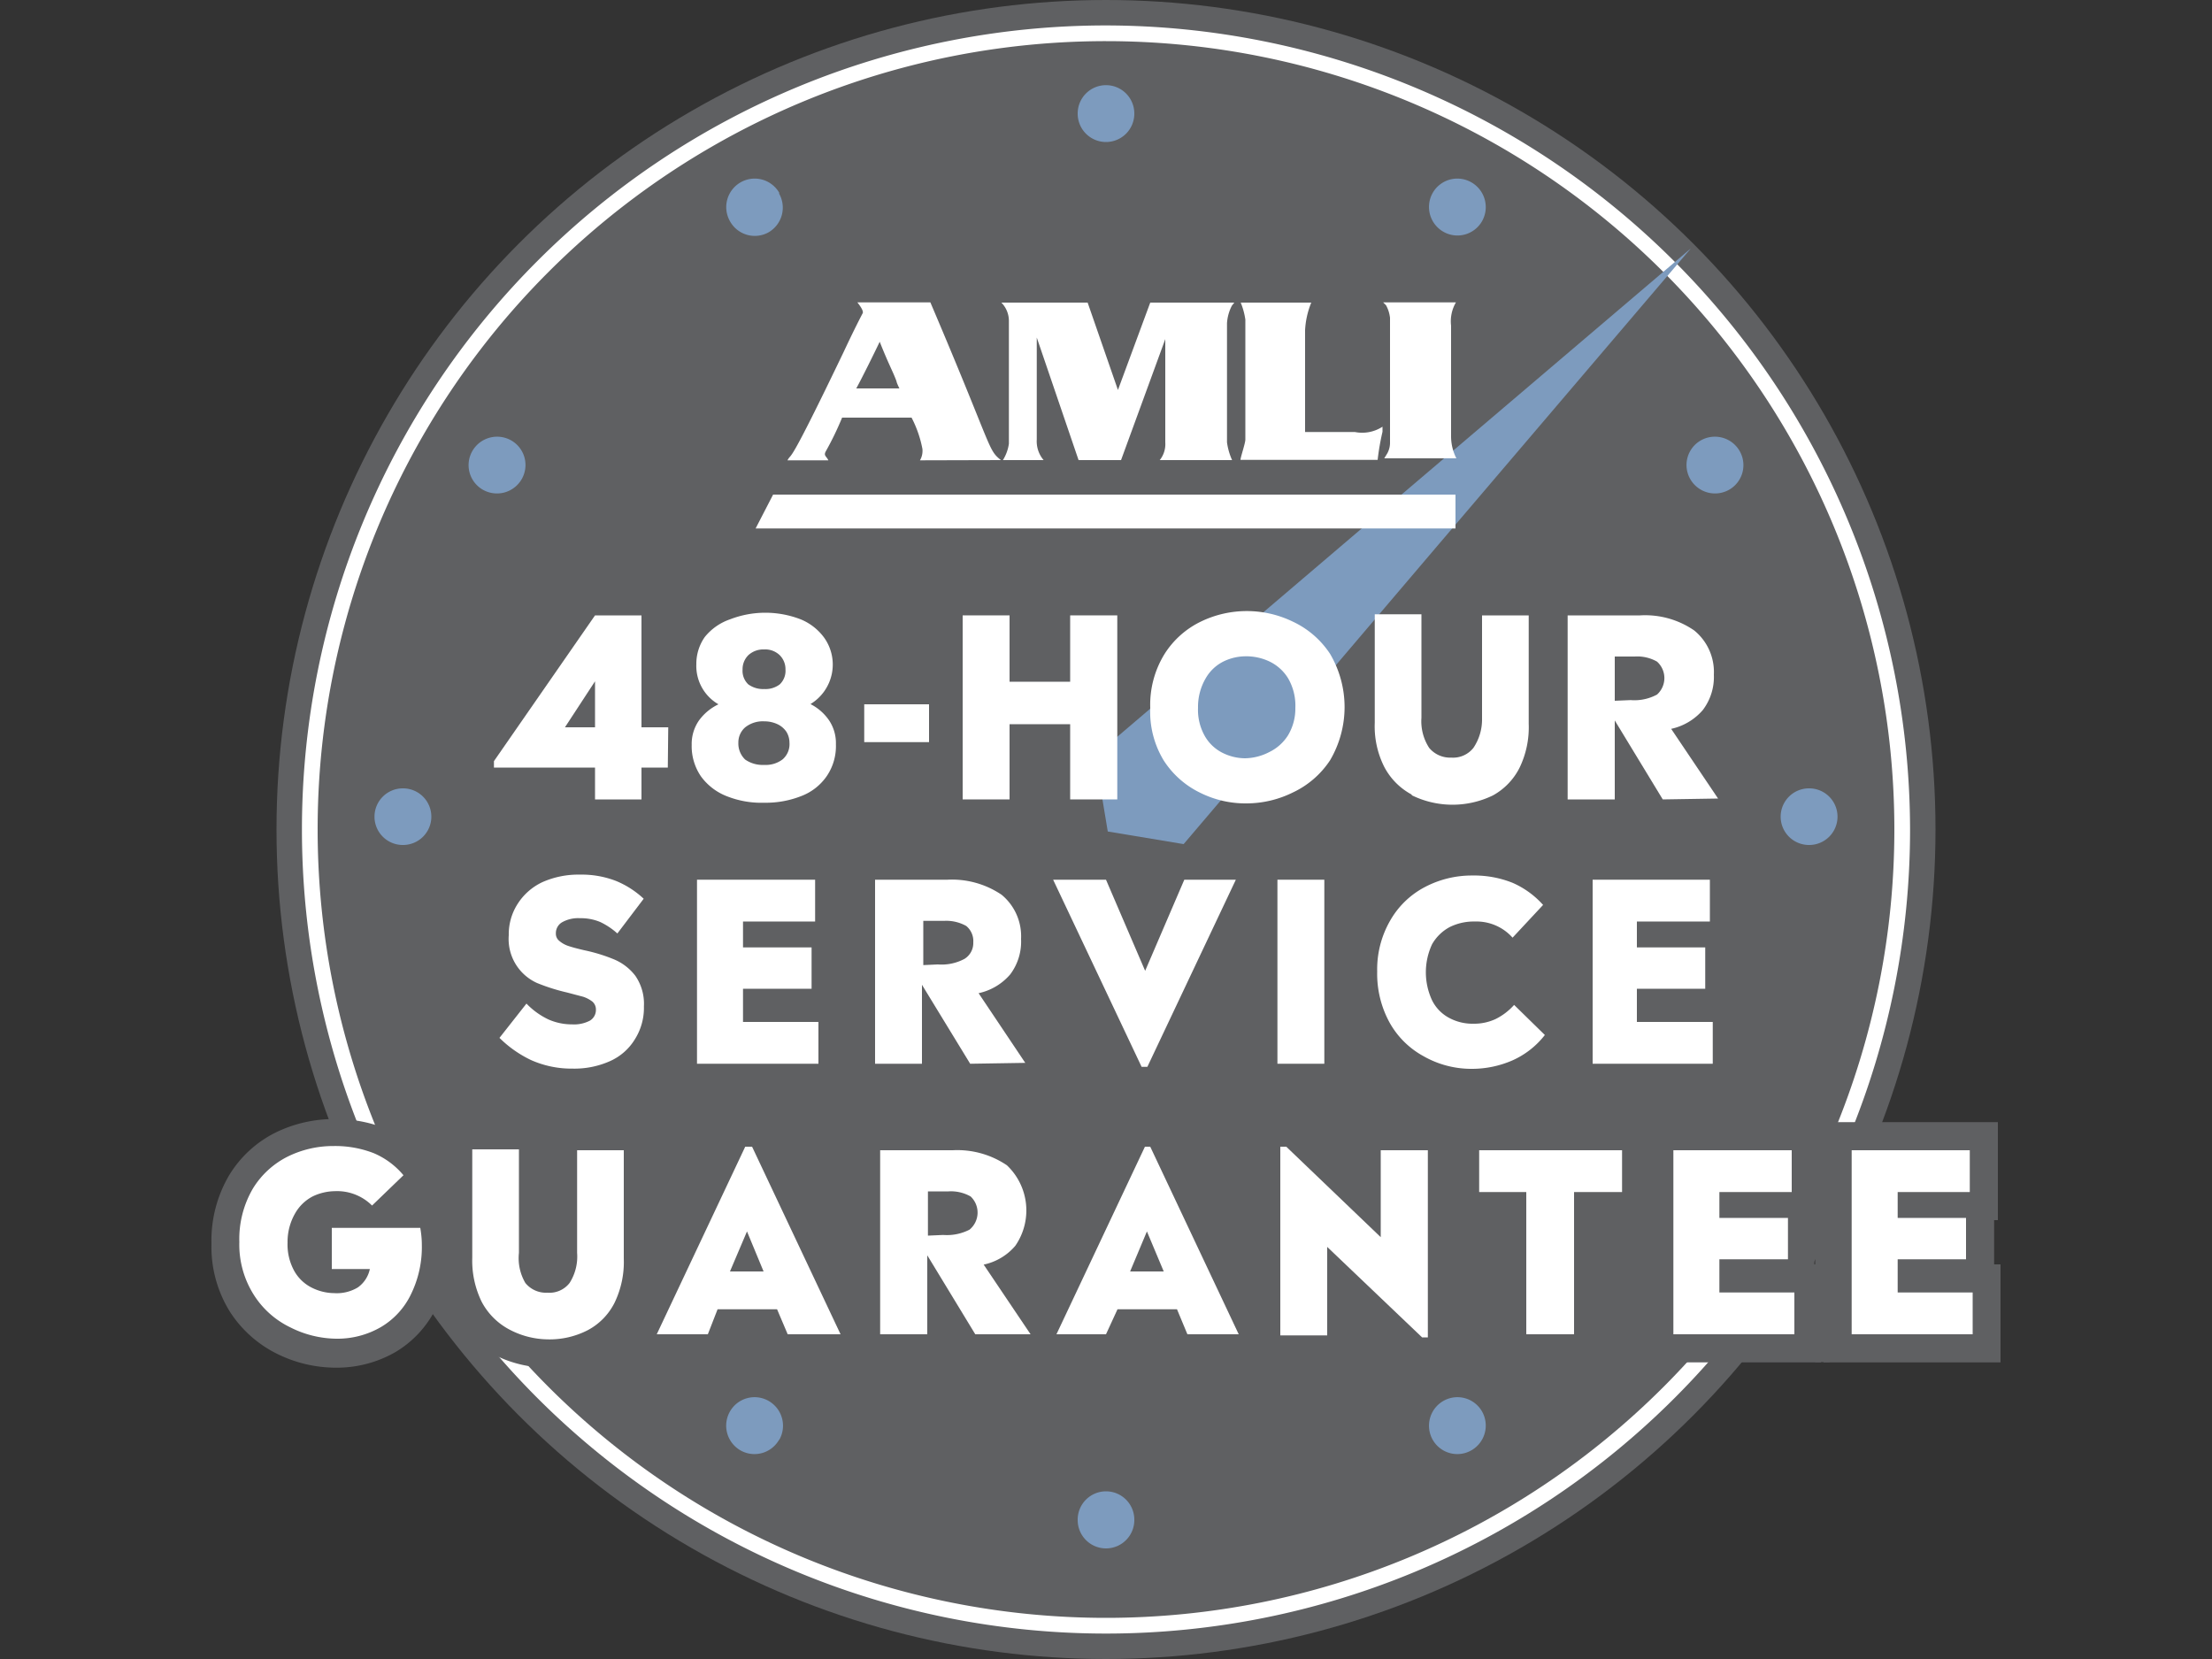 <?xml version="1.0" encoding="utf-8"?>
<svg xmlns="http://www.w3.org/2000/svg" id="Layer_1" data-name="Layer 1" viewBox="0 0 100 75">
  <rect x="0" y="0" width="100" height="75" fill="#333333" stroke="none"/>
  <defs>
    <style>.cls-1{fill:#5f6062;}.cls-2,.cls-4{fill:#fff;}.cls-3{fill:#7d9bbe;}.cls-4{fill-rule:evenodd;}</style>
  </defs>
  <title>48-HOUR</title>
  <circle class="cls-1" cx="50" cy="37.5" r="37.5"/>
  <path class="cls-2" d="M50,1.86A35.64,35.64,0,1,1,14.36,37.5,35.63,35.63,0,0,1,50,1.86m0-.71A36.35,36.35,0,1,0,86.35,37.5,36.4,36.4,0,0,0,50,1.15Z"/>
  <circle class="cls-3" cx="56.39" cy="32.02" r="2.56"/>
  <path class="cls-2" d="M24,47.92a5.19,5.19,0,0,1-1.42-1l1.22-1.55a3.37,3.37,0,0,0,1,.72,2.63,2.63,0,0,0,1.07.22,1.54,1.54,0,0,0,.8-.17.56.56,0,0,0,.27-.49.47.47,0,0,0-.16-.37,1.38,1.38,0,0,0-.42-.22l-.72-.19a8.82,8.82,0,0,1-1.36-.43A2.18,2.18,0,0,1,23,42.28a2.54,2.54,0,0,1,.39-1.4,2.67,2.67,0,0,1,1.13-1,4,4,0,0,1,1.71-.34,4.27,4.27,0,0,1,1.63.29,4.13,4.13,0,0,1,1.24.8L27.91,42.2a3.21,3.21,0,0,0-.78-.52,2.27,2.27,0,0,0-.91-.17,1.48,1.48,0,0,0-.82.19.57.57,0,0,0-.27.5.41.41,0,0,0,.16.34,1.2,1.2,0,0,0,.42.23c.18.06.41.12.71.19a7.61,7.61,0,0,1,1.36.42,2.36,2.36,0,0,1,.94.73,2.23,2.23,0,0,1,.39,1.39,2.66,2.66,0,0,1-.4,1.47,2.51,2.51,0,0,1-1.13,1,3.94,3.94,0,0,1-1.7.34A4.49,4.49,0,0,1,24,47.92Z"/>
  <path class="cls-2" d="M37,46.2v1.89H31.51V39.77h5.34v1.89H33.59v1.17h3.1V44.7h-3.1v1.5Z"/>
  <path class="cls-2" d="M43.86,48.09l-2.18-3.57v3.57H39.56V39.77h3.27a4,4,0,0,1,2.45.68,2.43,2.43,0,0,1,.88,2,2.46,2.46,0,0,1-.49,1.6,2.6,2.6,0,0,1-1.43.85l2.11,3.15ZM42.4,43.6a2.19,2.19,0,0,0,1.2-.25A.84.84,0,0,0,44,42.6a.88.88,0,0,0-.32-.74,1.85,1.85,0,0,0-1-.23h-.94v2Z"/>
  <path class="cls-2" d="M55.87,39.77l-4,8.46h-.26l-4-8.46H50l1.77,4.12,1.77-4.12Z"/>
  <path class="cls-2" d="M57.75,39.77h2.12v8.32H57.75Z"/>
  <path class="cls-2" d="M64.34,47.74a3.88,3.88,0,0,1-1.53-1.53,4.59,4.59,0,0,1-.55-2.29,4.41,4.41,0,0,1,.58-2.29,3.87,3.87,0,0,1,1.56-1.52,4.55,4.55,0,0,1,2.17-.53,4.67,4.67,0,0,1,1.81.33,4,4,0,0,1,1.38,1l-1.38,1.48a2.18,2.18,0,0,0-1.7-.73,2.45,2.45,0,0,0-1.14.25,2,2,0,0,0-.8.78,3,3,0,0,0,0,2.53,1.81,1.81,0,0,0,.76.79,2.23,2.23,0,0,0,1.11.27,2.3,2.3,0,0,0,1-.21,2.76,2.76,0,0,0,.84-.64l1.39,1.36a3.83,3.83,0,0,1-1.47,1.15,4.58,4.58,0,0,1-1.83.38A4.37,4.37,0,0,1,64.34,47.74Z"/>
  <path class="cls-2" d="M77.43,46.2v1.89H72V39.77H77.3v1.89H74v1.17h3.09V44.7H74v1.5Z"/>
  <path class="cls-3" d="M51.28,5.13A1.28,1.28,0,0,1,50,6.42h0a1.28,1.28,0,0,1-1.28-1.29h0A1.28,1.28,0,0,1,50,3.85h0a1.28,1.28,0,0,1,1.28,1.28Z"/>
  <path class="cls-3" d="M51.28,68.71A1.28,1.28,0,0,1,50,70h0a1.28,1.28,0,0,1-1.28-1.28h0A1.28,1.28,0,0,1,50,67.42h0a1.28,1.28,0,0,1,1.28,1.29Z"/>
  <path class="cls-3" d="M81.79,38.2a1.28,1.28,0,0,1-1.29-1.28h0a1.28,1.28,0,0,1,1.29-1.28h0a1.28,1.28,0,0,1,1.28,1.28h0a1.28,1.28,0,0,1-1.28,1.28Z"/>
  <path class="cls-3" d="M18.21,38.2a1.28,1.28,0,0,1-1.28-1.28h0a1.28,1.28,0,0,1,1.28-1.28h0a1.28,1.28,0,0,1,1.29,1.28h0a1.28,1.28,0,0,1-1.29,1.28Z"/>
  <path class="cls-3" d="M35.22,8.75a1.29,1.29,0,0,1-.47,1.75h0A1.28,1.28,0,0,1,33,10h0a1.29,1.29,0,0,1,.47-1.75h0a1.28,1.28,0,0,1,1.76.47Z"/>
  <path class="cls-3" d="M67,63.81a1.29,1.29,0,0,1-.47,1.75h0a1.28,1.28,0,0,1-1.76-.47h0a1.29,1.29,0,0,1,.47-1.75h0a1.28,1.28,0,0,1,1.76.47Z"/>
  <path class="cls-3" d="M78.17,22.14a1.29,1.29,0,0,1-1.75-.47h0a1.28,1.28,0,0,1,.47-1.76h0a1.29,1.29,0,0,1,1.75.47h0a1.28,1.28,0,0,1-.47,1.76Z"/>
  <path class="cls-3" d="M23.11,53.93a1.29,1.29,0,0,1-1.75-.47h0a1.28,1.28,0,0,1,.47-1.76h0a1.29,1.29,0,0,1,1.75.47h0a1.28,1.28,0,0,1-.47,1.76Z"/>
  <path class="cls-3" d="M23.11,19.91a1.28,1.28,0,0,1,.47,1.76h0a1.29,1.29,0,0,1-1.75.47h0a1.28,1.28,0,0,1-.47-1.76h0a1.29,1.29,0,0,1,1.75-.47Z"/>
  <path class="cls-3" d="M78.17,51.7a1.28,1.28,0,0,1,.47,1.76h0a1.29,1.29,0,0,1-1.75.47h0a1.28,1.28,0,0,1-.47-1.76h0a1.29,1.29,0,0,1,1.75-.47Z"/>
  <path class="cls-3" d="M67,10a1.28,1.28,0,0,1-1.76.47h0a1.29,1.29,0,0,1-.47-1.75h0a1.28,1.28,0,0,1,1.76-.47h0A1.29,1.29,0,0,1,67,10Z"/>
  <path class="cls-3" d="M35.22,65.09a1.28,1.28,0,0,1-1.76.47h0A1.29,1.29,0,0,1,33,63.81h0a1.28,1.28,0,0,1,1.76-.47h0a1.29,1.29,0,0,1,.47,1.75Z"/>
  <polygon class="cls-3" points="76.44 11.23 64.97 24.69 53.51 38.16 50.08 37.59 49.51 34.16 62.97 22.69 76.44 11.23"/>
  <path class="cls-2" d="M30.19,34.7H29v1.44H26.9V34.7H22.33v-.29l4.57-6.59H29v5.06h1.21ZM26.9,32.88V30.8l-1.36,2.08Z"/>
  <path class="cls-2" d="M37.47,32.55a1.85,1.85,0,0,1,.32,1.1,2.41,2.41,0,0,1-.41,1.43,2.46,2.46,0,0,1-1.16.91,4.36,4.36,0,0,1-1.67.3A4.23,4.23,0,0,1,32.87,36a2.62,2.62,0,0,1-1.18-.9,2.42,2.42,0,0,1-.42-1.43,1.86,1.86,0,0,1,.33-1.1,2.34,2.34,0,0,1,.88-.73,2,2,0,0,1-1-1.81,2.11,2.11,0,0,1,.38-1.23A2.51,2.51,0,0,1,33,28a4.42,4.42,0,0,1,3.2,0,2.48,2.48,0,0,1,1.06.83,2.09,2.09,0,0,1-.62,3A2.26,2.26,0,0,1,37.47,32.55Zm-2.09,1.78a.91.91,0,0,0,.31-.76.93.93,0,0,0-.14-.49,1,1,0,0,0-.4-.34,1.4,1.4,0,0,0-.6-.13,1.28,1.28,0,0,0-.86.27.9.9,0,0,0-.31.69,1,1,0,0,0,.31.77,1.39,1.39,0,0,0,.86.24A1.26,1.26,0,0,0,35.38,34.33Zm-1.55-4.71a.89.89,0,0,0-.26.65.84.84,0,0,0,.26.67,1.14,1.14,0,0,0,.72.21,1.06,1.06,0,0,0,.7-.21.84.84,0,0,0,.26-.67.89.89,0,0,0-.26-.65.94.94,0,0,0-.7-.26A1,1,0,0,0,33.83,29.62Z"/>
  <path class="cls-2" d="M42,31.84v1.71H39.07V31.84Z"/>
  <path class="cls-2" d="M50.51,27.82v8.32H48.38v-3.4H45.64v3.4H43.52V27.82h2.12v3h2.74v-3Z"/>
  <path class="cls-2" d="M54.26,35.84a4.06,4.06,0,0,1-1.65-1.46A4.24,4.24,0,0,1,52,32a4.37,4.37,0,0,1,.65-2.44,4,4,0,0,1,1.64-1.46,4.77,4.77,0,0,1,4.15,0,4.09,4.09,0,0,1,1.69,1.46,4.74,4.74,0,0,1,0,4.81,4.1,4.1,0,0,1-1.69,1.46,4.74,4.74,0,0,1-2.09.49A4.59,4.59,0,0,1,54.26,35.84ZM57.38,34a2.06,2.06,0,0,0,.85-.76A2.34,2.34,0,0,0,58.56,32a2.46,2.46,0,0,0-.33-1.34,2,2,0,0,0-.85-.76,2.44,2.44,0,0,0-1.06-.23,2.3,2.3,0,0,0-1,.23,1.9,1.9,0,0,0-.81.76A2.56,2.56,0,0,0,54.16,32a2.4,2.4,0,0,0,.31,1.28,1.9,1.9,0,0,0,.81.76,2.3,2.3,0,0,0,1,.24A2.45,2.45,0,0,0,57.38,34Z"/>
  <path class="cls-2" d="M63.8,35.91a3,3,0,0,1-1.22-1.24,4.07,4.07,0,0,1-.43-2l0-4.9h2.11l0,4.68a2.21,2.21,0,0,0,.35,1.36,1.23,1.23,0,0,0,1,.44,1.17,1.17,0,0,0,1-.44A2.29,2.29,0,0,0,67,32.5l0-4.68h2.11v4.9a4.19,4.19,0,0,1-.42,2,2.93,2.93,0,0,1-1.2,1.24,4.18,4.18,0,0,1-3.65,0Z"/>
  <path class="cls-2" d="M75.17,36.14,73,32.57v3.57H70.87V27.82h3.28a3.91,3.91,0,0,1,2.44.68,2.42,2.42,0,0,1,.89,2,2.47,2.47,0,0,1-.5,1.6,2.62,2.62,0,0,1-1.43.85l2.12,3.15Zm-1.45-4.49a2.15,2.15,0,0,0,1.19-.25,1,1,0,0,0,0-1.49,1.8,1.8,0,0,0-1-.23H73v2Z"/>
  <path class="cls-2" d="M49.17,13.68l1.37,3.95v0L52,13.68h3.8l-.11.14a2,2,0,0,0-.22.79V20a2.94,2.94,0,0,0,.23.8H52.43a1.15,1.15,0,0,0,.25-.8c0-2,0-4.42,0-4.67l-2,5.47H48.76l-1.89-5.54v4.61a1.31,1.31,0,0,0,.31.93H45.34a1.9,1.9,0,0,0,.27-.74c0-2.72,0-4,0-5.53a1.18,1.18,0,0,0-.34-.85h3.9"/>
  <path class="cls-4" d="M59.28,13.68A3.79,3.79,0,0,0,59,14.93v4.6c1.09,0,1.84,0,2.25,0a1.68,1.68,0,0,0,1.25-.24l0,.23a11.15,11.15,0,0,0-.22,1.27H56.08c0-.12.22-.75.22-.92V14.45a3.19,3.19,0,0,0-.21-.77h3.19"/>
  <path class="cls-2" d="M62.53,13.67h3.29a1.69,1.69,0,0,0-.22,1.05v5a2.19,2.19,0,0,0,.24,1H62.58l.14-.23a1,1,0,0,0,.12-.46V14.37a1.53,1.53,0,0,0-.18-.57l-.13-.13"/>
  <polyline class="cls-2" points="34.95 22.36 34.16 23.89 65.8 23.89 65.8 22.36 34.95 22.36"/>
  <path class="cls-4" d="M45.25,20.8c-.61-.49-.33-.42-3.19-7.13h-3.3c.19.24.28.41.24.49-.42.8-.85,1.73-.85,1.73-2.62,5.46-2.32,4.5-2.55,4.92h1.85c-.1-.2-.23-.21-.11-.42a13.86,13.86,0,0,0,.73-1.51h3.14a5.16,5.16,0,0,1,.49,1.41.85.85,0,0,1-.11.52Zm-6.54-3.24c.28-.51.84-1.65,1.06-2.11.42,1.06.61,1.37.76,1.79,0,.06.13.32.13.32Z"/>
  <path class="cls-1" d="M82.09,55.16h.17V50.73H61.16V53l-2.5-2.39h-2v8.06l-3.78-8.06H51l-3.87,8.2-.76-1.12a2.92,2.92,0,0,0,.56-.55,3.7,3.7,0,0,0,.78-2.38,3.63,3.63,0,0,0-1.38-3,5.14,5.14,0,0,0-3.22-1H38.52v7.88l-3.76-8H32.89L29.4,58a7.35,7.35,0,0,0,.09-1.07V50.73H24.85v6a1.72,1.72,0,0,1-.06.54h-.05a2,2,0,0,1-.06-.53l0-6H20.06v3.52H18.9L20,53.16l-.8-.9A4.69,4.69,0,0,0,17.39,51a6.13,6.13,0,0,0-2.3-.41,6,6,0,0,0-2.63.61,5.12,5.12,0,0,0-2.1,1.93,5.81,5.81,0,0,0-.8,3.1,5.55,5.55,0,0,0,.84,3.08,5.36,5.36,0,0,0,2.16,1.91,6,6,0,0,0,2.61.61,5.32,5.32,0,0,0,2.68-.69,4.73,4.73,0,0,0,1.86-2A5.55,5.55,0,0,0,20.13,58a4.73,4.73,0,0,0,.49,1.5,4.17,4.17,0,0,0,1.73,1.75,5.38,5.38,0,0,0,4.86,0,4.1,4.1,0,0,0,1-.81l-.57,1.2h5.11l.49-1.13h1l.47,1.13h8.43v-.32l.19.32h7.49l.48-1.13h1l.47,1.13h8.42V59.33l2.53,2.4h2V55.16h2v6.43h4.65V55.16h1.95v6.43h8V57.16h-.3Z"/>
  <polygon class="cls-1" points="90.15 57.16 90.15 55.16 90.32 55.16 90.32 50.73 82.44 50.73 82.44 61.59 90.44 61.59 90.44 57.16 90.15 57.16"/>
  <path class="cls-2" d="M19.07,56.26a4.85,4.85,0,0,1-.49,2.25A3.45,3.45,0,0,1,17.21,60a3.92,3.92,0,0,1-2,.52A4.71,4.71,0,0,1,13.11,60a4,4,0,0,1-1.64-1.47,4.24,4.24,0,0,1-.65-2.38,4.52,4.52,0,0,1,.62-2.43A3.88,3.88,0,0,1,13,52.29a4.63,4.63,0,0,1,2.07-.48,4.81,4.81,0,0,1,1.82.32,3.56,3.56,0,0,1,1.35,1L16.82,54.5a2.24,2.24,0,0,0-1.67-.65,2.4,2.4,0,0,0-1,.23,1.94,1.94,0,0,0-.8.76A2.58,2.58,0,0,0,13,56.18a2.47,2.47,0,0,0,.31,1.29,1.86,1.86,0,0,0,.8.75,2.3,2.3,0,0,0,1,.24,1.84,1.84,0,0,0,1.07-.26,1.36,1.36,0,0,0,.54-.83H15V55.51H19Q19.07,55.92,19.07,56.26Z"/>
  <path class="cls-2" d="M23,60.09a3,3,0,0,1-1.22-1.23,4.23,4.23,0,0,1-.43-2l0-4.9h2.11l0,4.68A2.22,2.22,0,0,0,23.75,58a1.2,1.2,0,0,0,1,.44,1.15,1.15,0,0,0,1-.44,2.22,2.22,0,0,0,.34-1.36V52h2.11v4.9a4.23,4.23,0,0,1-.42,2,2.85,2.85,0,0,1-1.2,1.23,3.76,3.76,0,0,1-1.82.42A3.8,3.8,0,0,1,23,60.09Z"/>
  <path class="cls-2" d="M35.13,59.19H32.44L32,60.32H29.69l4-8.48H34l4,8.48H35.61Zm-1.36-3.52L33,57.48h1.52Z"/>
  <path class="cls-2" d="M44.09,60.32l-2.17-3.57v3.57H39.79V52h3.28a4,4,0,0,1,2.45.68,2.81,2.81,0,0,1,.38,3.64,2.57,2.57,0,0,1-1.43.85l2.12,3.15Zm-1.45-4.49a2.23,2.23,0,0,0,1.19-.24,1,1,0,0,0,.05-1.5,1.8,1.8,0,0,0-1-.23h-.93v2Z"/>
  <path class="cls-2" d="M53.21,59.19H50.52L50,60.32H47.76l4-8.48H52l4,8.48H53.68Zm-1.36-3.52-.76,1.81h1.52Z"/>
  <path class="cls-2" d="M64.55,52v8.46h-.26L60,56.37v4H57.88V51.84h.27l4.27,4.09V52Z"/>
  <path class="cls-2" d="M69,53.89H66.87V52h6.46v1.89H71.16v6.43H69Z"/>
  <path class="cls-2" d="M81.12,58.43v1.89H75.65V52H81v1.89H77.73v1.17h3.1v1.87h-3.1v1.5Z"/>
  <path class="cls-2" d="M89.18,58.43v1.89H83.71V52h5.34v1.89H85.79v1.17h3.09v1.87H85.79v1.5Z"/>
  <rect class="cls-1" x="19.79" y="57.62" width="0.61" height="1.19" rx="0.31"/>
  <rect class="cls-1" x="82.06" y="51.87" width="0.64" height="9.71"/>
</svg>